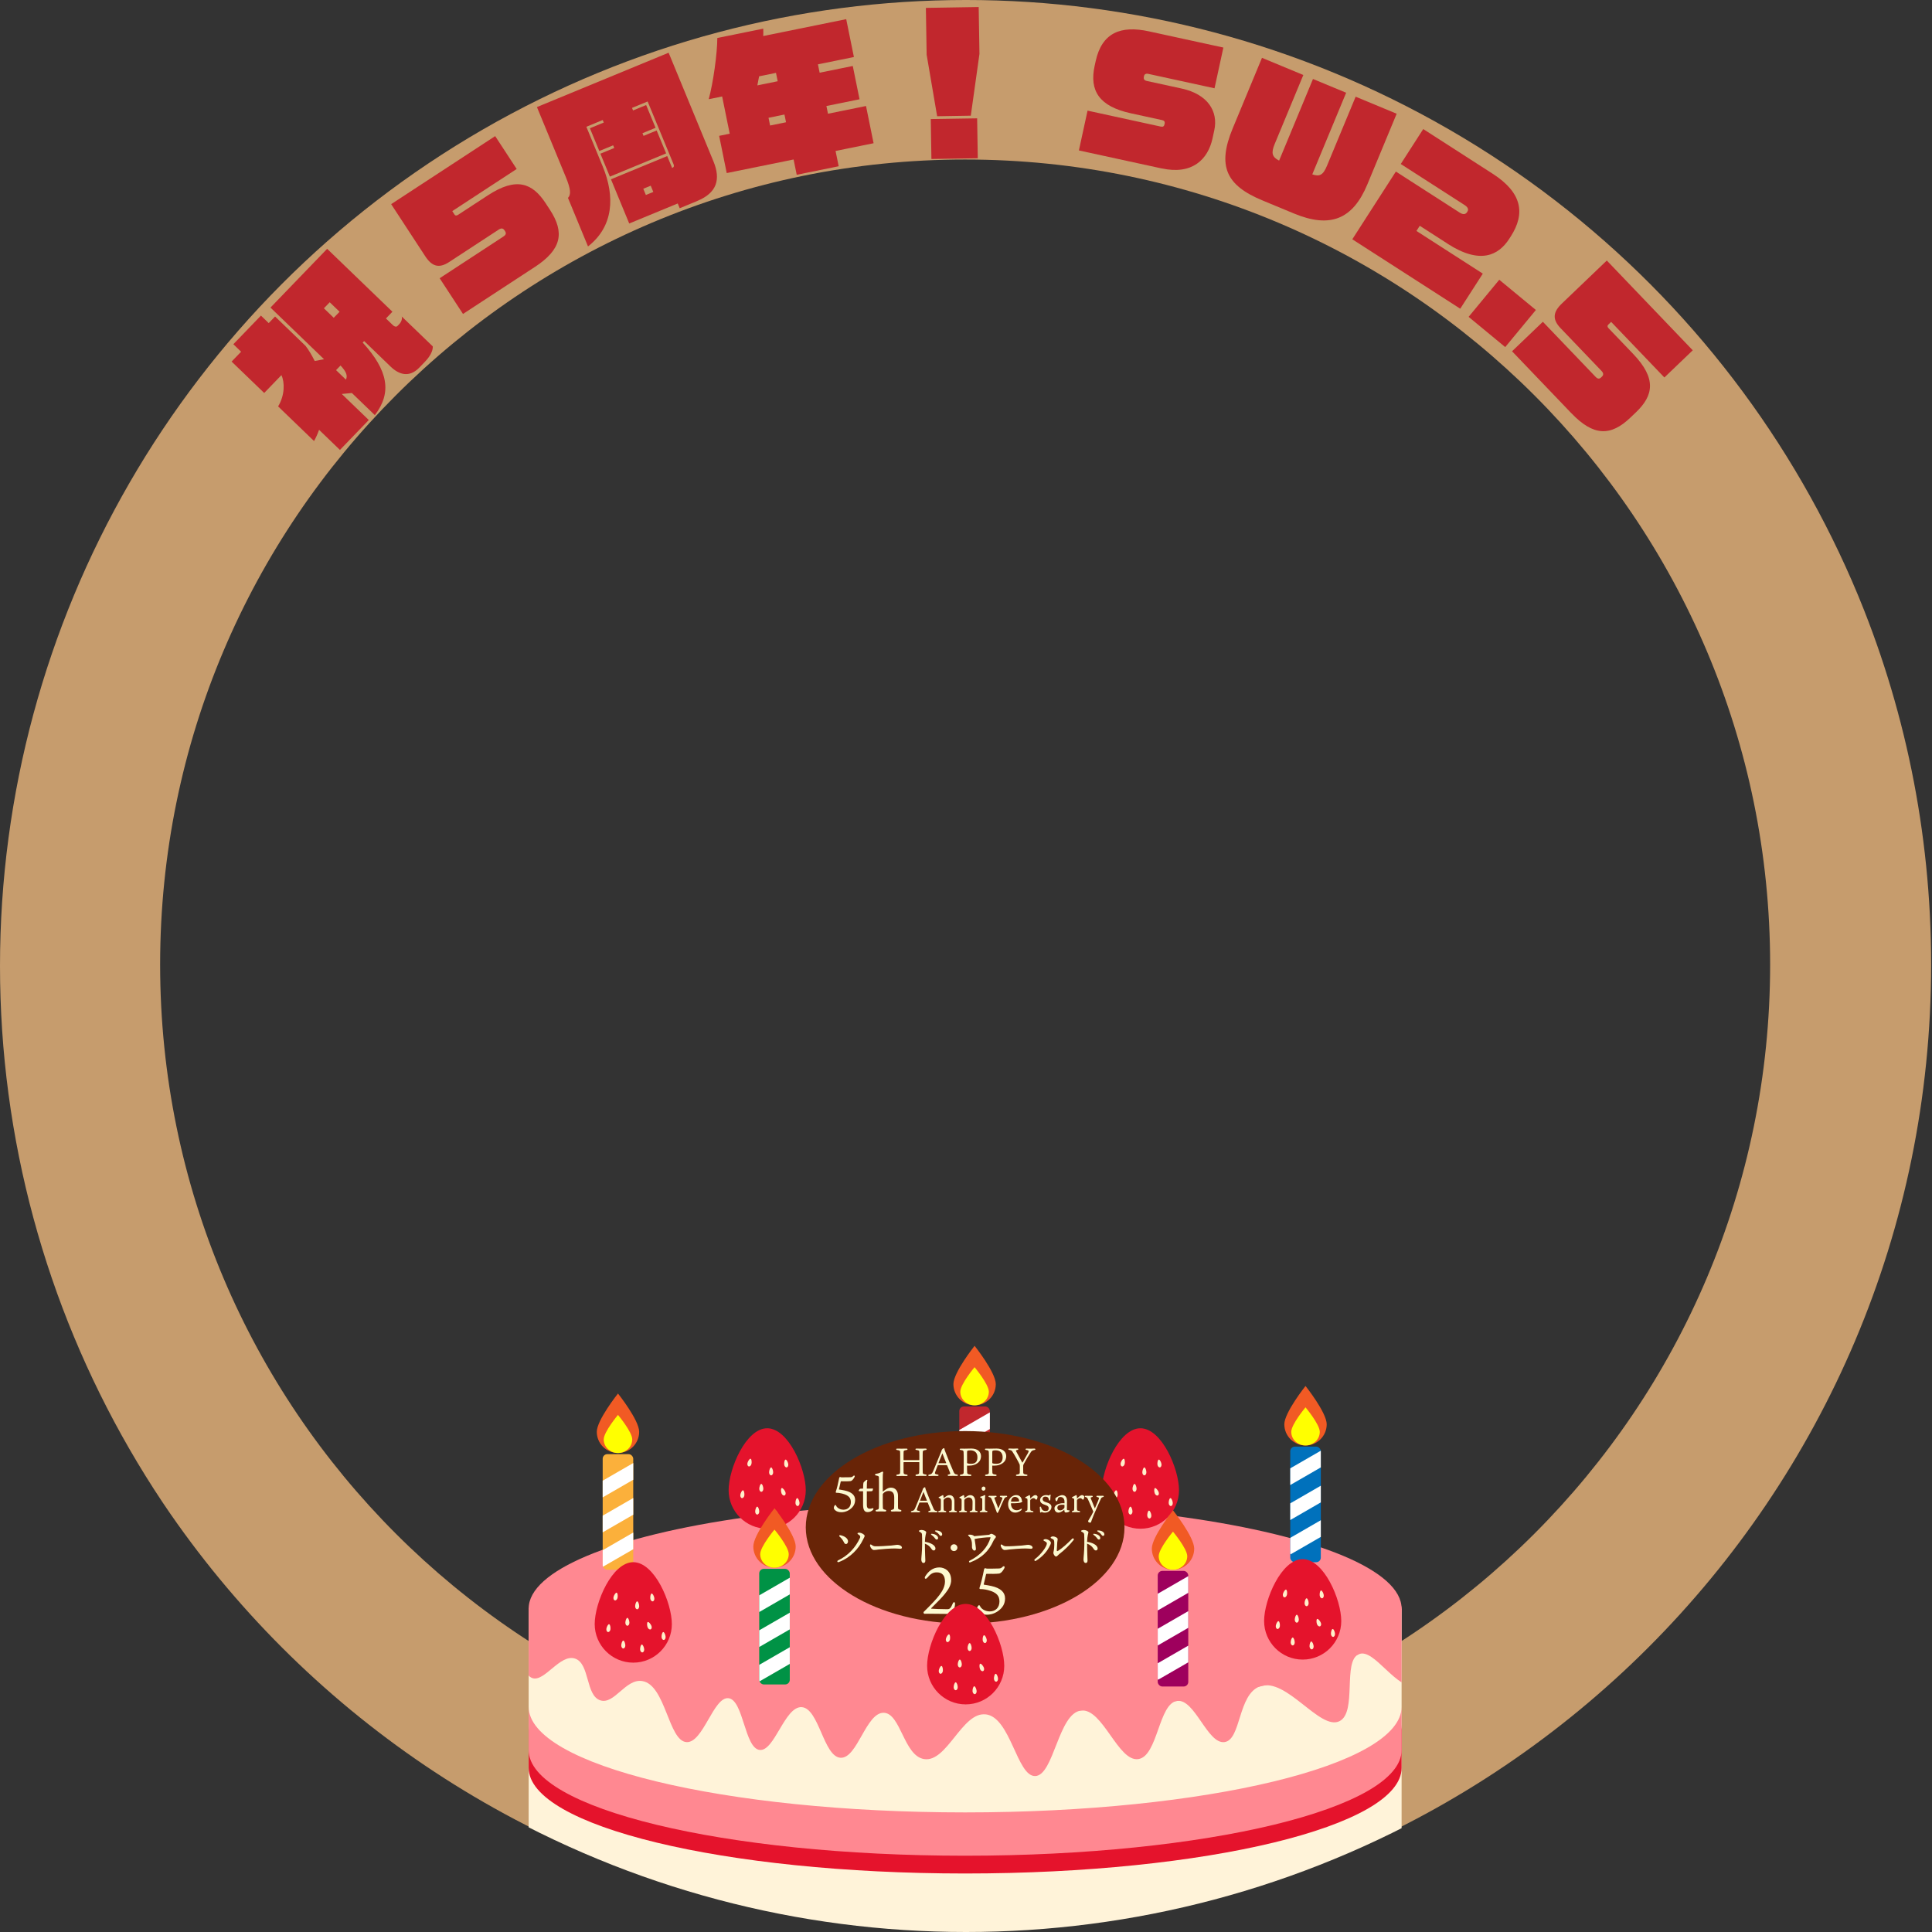<?xml version="1.0" encoding="UTF-8"?>
<svg id="_レイヤー_2" data-name="レイヤー 2" xmlns="http://www.w3.org/2000/svg" xmlns:xlink="http://www.w3.org/1999/xlink" viewBox="0 0 600 600">
  <rect x="0" y="0" width="600" height="600" fill="#333333" stroke="none"/>
  <defs>
    <style>
      .cls-1, .cls-2, .cls-3, .cls-4, .cls-5, .cls-6, .cls-7, .cls-8 {
        fill: none;
      }

      .cls-2 {
        clip-path: url(#clippath-6);
      }

      .cls-3 {
        clip-path: url(#clippath-5);
      }

      .cls-4 {
        clip-path: url(#clippath-3);
      }

      .cls-5 {
        clip-path: url(#clippath-4);
      }

      .cls-6 {
        clip-path: url(#clippath-2);
      }

      .cls-7 {
        clip-path: url(#clippath-1);
      }

      .cls-9 {
        fill: #009245;
      }

      .cls-10 {
        fill: #682407;
      }

      .cls-11 {
        fill: #0071bc;
      }

      .cls-12 {
        fill: #f15a24;
      }

      .cls-13 {
        fill: #fff;
      }

      .cls-14 {
        fill: #ffefca;
      }

      .cls-15 {
        fill: #fff3d9;
      }

      .cls-16 {
        fill: #ff0;
      }

      .cls-17 {
        fill: #fbb03b;
      }

      .cls-18 {
        fill: #fcf9d0;
      }

      .cls-19 {
        fill: #ff8891;
      }

      .cls-20 {
        fill: #9e005d;
      }

      .cls-21 {
        fill: #c1272d;
      }

      .cls-22 {
        fill: #c69c6d;
      }

      .cls-23 {
        fill: #e5132c;
      }

      .cls-8 {
        clip-path: url(#clippath);
      }
    </style>
    <clipPath id="clippath">
      <circle class="cls-1" cx="300" cy="300" r="300"/>
    </clipPath>
    <clipPath id="clippath-1">
      <path class="cls-1" d="m299.73,466.76c-74.86,0-135.55,14.69-135.55,32.81v51.68c0,18.12,60.69,32.81,135.55,32.81s135.55-14.69,135.55-32.81v-51.68c0-18.12-60.69-32.81-135.55-32.81Z"/>
    </clipPath>
    <clipPath id="clippath-2">
      <rect class="cls-1" x="187.17" y="451.6" width="9.49" height="35.9" rx="1.43" ry="1.43"/>
    </clipPath>
    <clipPath id="clippath-3">
      <rect class="cls-1" x="297.92" y="435.87" width="9.49" height="35.9" rx="1.43" ry="1.43"/>
    </clipPath>
    <clipPath id="clippath-4">
      <rect class="cls-1" x="400.7" y="447.78" width="9.49" height="35.9" rx="1.43" ry="1.43"/>
    </clipPath>
    <clipPath id="clippath-5">
      <rect class="cls-1" x="359.54" y="486.72" width="9.49" height="35.9" rx="1.43" ry="1.43"/>
    </clipPath>
    <clipPath id="clippath-6">
      <rect class="cls-1" x="235.78" y="487.22" width="9.49" height="35.9" rx="1.43" ry="1.43"/>
    </clipPath>
  </defs>
  <g id="_レイヤー_1-2" data-name="レイヤー 1">
    <g class="cls-8">
      <path class="cls-22" d="m299.73-.46C134.04-.46-.27,133.85-.27,299.54s134.31,300,300,300,300-134.31,300-300S465.41-.46,299.73-.46Zm0,550c-138.07,0-250-111.93-250-250S161.65,49.54,299.73,49.54s250,111.93,250,250-111.93,250-250,250Z"/>
      <g id="_ケーキ" data-name="ケーキ">
        <path class="cls-15" d="m164.18,499.57v73.07c0,18.12,60.69,32.81,135.55,32.81s135.55-14.69,135.55-32.81v-73.07H164.18Z"/>
        <path class="cls-23" d="m299.73,568.38c-74.86,0-135.55-14.69-135.55-32.81h0v13.45c0,18.12,60.69,32.81,135.55,32.81s135.55-14.69,135.55-32.81v-13.45c0,18.12-60.69,32.81-135.55,32.81Z"/>
        <g>
          <ellipse class="cls-19" cx="299.73" cy="499.57" rx="135.55" ry="32.81"/>
          <g class="cls-7">
            <path class="cls-19" d="m162.21,499.38c-1.14,15.9.67,20.98,3.15,21.78,3.77,1.23,8.56-7.59,13.2-6.08,4.66,1.51,3.25,11.52,7.89,12.98,4.35,1.37,7.81-6.75,12.95-6,7.32,1.06,8.16,18.64,13.81,18.97,5.16.31,8.37-14.15,13.02-13.64,4.68.52,4.99,15.55,9.69,16.07,4.62.51,7.78-13.57,13.04-13.29,5.41.3,6.78,15.46,12.1,15.72,5.22.26,7.89-14.13,13.41-13.97,5.28.15,6.21,13.42,12.55,14.38,7.09,1.08,11.74-14.65,19.06-13.9,7.78.8,9.72,19.33,15.41,19.17,5.81-.16,7.17-19.57,14.27-20.35,6.72-.73,11.5,16.04,17.77,15.08,6.08-.93,6.26-17.39,12.08-18.07,5.49-.63,9.4,13.52,14.68,12.79,5.2-.72,4.1-14.8,10.98-17.3,8.2-2.98,18.61,13.81,24.71,10.81,5.56-2.74.91-18.72,6.02-20.82,4.86-2,11.54,11.43,18.72,10.28,3.62-.58,8.49-5.06,12.17-25.14"/>
          </g>
        </g>
        <g>
          <path class="cls-23" d="m250.24,462.78c0,6.62-5.37,11.98-11.98,11.98s-11.98-5.37-11.98-11.98,5.37-19.22,11.98-19.22,11.98,12.6,11.98,19.22Z"/>
          <path class="cls-14" d="m233.37,454.64c-.12.51-.5.85-.84.77s-.52-.56-.4-1.06.63-1.4.97-1.32.39,1.11.27,1.62Z"/>
          <path class="cls-14" d="m240.11,457.24c0,.52-.28.94-.63.94s-.63-.42-.63-.94.28-1.51.63-1.51.63.99.63,1.51Z"/>
          <path class="cls-14" d="m244.8,454.69c.07.51-.15.97-.49,1.02s-.69-.33-.76-.84.06-1.53.41-1.58.77.89.84,1.4Z"/>
          <path class="cls-14" d="m243.9,463.33c.19.49.07.98-.26,1.1s-.74-.17-.93-.65c-.19-.49-.27-1.51.05-1.64s.94.7,1.13,1.18Z"/>
          <path class="cls-14" d="m237.06,462.35c0,.52-.28.94-.63.94s-.63-.42-.63-.94.28-1.51.63-1.51.63.99.63,1.51Z"/>
          <path class="cls-14" d="m231.17,464.41c-.07.51-.41.89-.76.84s-.57-.51-.5-1.02.49-1.45.84-1.4.49,1.07.42,1.58Z"/>
          <path class="cls-14" d="m235.79,469.42c0,.52-.28.94-.63.94s-.63-.42-.63-.94.28-1.51.63-1.51.63.99.63,1.51Z"/>
          <path class="cls-14" d="m241.65,470.6c.04.52-.22.96-.57.98s-.66-.38-.7-.89.18-1.53.53-1.55.7.94.74,1.46Z"/>
          <path class="cls-14" d="m248.3,466.73c.03.52-.22.96-.57.98s-.66-.38-.69-.9.18-1.52.53-1.55.7.95.73,1.46Z"/>
        </g>
        <g>
          <path class="cls-23" d="m366.15,462.78c0,6.62-5.37,11.98-11.98,11.98s-11.98-5.37-11.98-11.98,5.37-19.22,11.98-19.22,11.98,12.6,11.98,19.22Z"/>
          <path class="cls-14" d="m349.28,454.64c-.12.51-.5.85-.84.77s-.52-.56-.4-1.06.63-1.4.97-1.32.39,1.11.27,1.62Z"/>
          <path class="cls-14" d="m356.02,457.24c0,.52-.28.94-.63.94s-.63-.42-.63-.94.28-1.51.63-1.51.63.99.63,1.51Z"/>
          <path class="cls-14" d="m360.71,454.69c.07.51-.15.97-.49,1.02s-.69-.33-.76-.84.06-1.53.41-1.58.77.89.84,1.4Z"/>
          <path class="cls-14" d="m359.81,463.33c.19.49.07.98-.26,1.1s-.74-.17-.93-.65-.27-1.51.05-1.64.94.7,1.13,1.18Z"/>
          <path class="cls-14" d="m352.97,462.35c0,.52-.28.94-.63.94s-.63-.42-.63-.94c0-.52.28-1.51.63-1.51s.63.99.63,1.51Z"/>
          <path class="cls-14" d="m347.08,464.41c-.07.51-.41.89-.76.84s-.57-.51-.5-1.02.49-1.45.84-1.4.49,1.07.42,1.58Z"/>
          <path class="cls-14" d="m351.7,469.42c0,.52-.28.94-.63.94s-.63-.42-.63-.94.28-1.51.63-1.51.63.99.63,1.51Z"/>
          <path class="cls-14" d="m357.56,470.6c.04.52-.22.96-.57.98s-.66-.38-.7-.89.18-1.53.53-1.55.7.94.74,1.46Z"/>
          <path class="cls-14" d="m364.21,466.73c.03.52-.22.96-.57.98s-.66-.38-.69-.9.18-1.52.53-1.55.7.95.73,1.46Z"/>
        </g>
        <g>
          <g>
            <g>
              <path class="cls-12" d="m198.5,444.66c0,3.64-2.95,6.58-6.58,6.58s-6.58-2.95-6.58-6.58,6.58-11.89,6.58-11.89c0,0,6.58,8.25,6.58,11.89Z"/>
              <path class="cls-16" d="m196.35,447.03c0,2.33-1.98,4.22-4.43,4.22s-4.43-1.89-4.43-4.22,4.43-7.62,4.43-7.62c0,0,4.43,5.29,4.43,7.62Z"/>
            </g>
            <rect class="cls-17" x="187.17" y="451.6" width="9.49" height="35.9" rx="1.43" ry="1.43"/>
          </g>
          <g class="cls-6">
            <rect class="cls-13" x="182.86" y="477.17" width="24.58" height="4.49" transform="translate(-213.56 161.8) rotate(-30)"/>
            <rect class="cls-13" x="181.37" y="467.3" width="24.58" height="4.49" transform="translate(-208.83 159.74) rotate(-30)"/>
            <rect class="cls-13" x="179.63" y="457.44" width="24.58" height="4.49" transform="translate(-204.13 157.55) rotate(-30)"/>
          </g>
        </g>
        <path class="cls-19" d="m299.73,562.86c-74.86,0-135.55-14.69-135.55-32.81h0v13.45c0,18.12,60.69,32.81,135.55,32.81s135.55-14.69,135.55-32.81v-13.45c0,18.12-60.69,32.81-135.55,32.81Z"/>
        <g>
          <g>
            <rect class="cls-21" x="297.92" y="436.79" width="9.49" height="35.9" rx="1.43" ry="1.43"/>
            <g>
              <path class="cls-12" d="m309.25,429.85c0,3.64-2.95,6.58-6.58,6.58s-6.58-2.95-6.58-6.58,6.58-11.89,6.58-11.89c0,0,6.58,8.25,6.58,11.89Z"/>
              <path class="cls-16" d="m307.09,432.21c0,2.33-1.98,4.22-4.43,4.22s-4.43-1.89-4.43-4.22,4.43-7.62,4.43-7.62c0,0,4.43,5.29,4.43,7.62Z"/>
            </g>
          </g>
          <g class="cls-4">
            <rect class="cls-13" x="293.61" y="461.44" width="24.58" height="4.49" transform="translate(-190.86 215.07) rotate(-30)"/>
            <rect class="cls-13" x="292.12" y="451.58" width="24.58" height="4.49" transform="translate(-186.13 213) rotate(-30)"/>
            <rect class="cls-13" x="290.38" y="441.71" width="24.58" height="4.49" transform="translate(-181.43 210.81) rotate(-30)"/>
          </g>
        </g>
        <g>
          <g>
            <rect class="cls-11" x="400.7" y="449.26" width="9.49" height="35.9" rx="1.43" ry="1.43"/>
            <g>
              <path class="cls-12" d="m412.02,442.32c0,3.64-2.95,6.58-6.58,6.58s-6.58-2.95-6.58-6.58,6.58-11.89,6.58-11.89c0,0,6.58,8.25,6.58,11.89Z"/>
              <path class="cls-16" d="m409.87,444.68c0,2.33-1.98,4.22-4.43,4.22s-4.43-1.89-4.43-4.22,4.43-7.62,4.43-7.62c0,0,4.43,5.29,4.43,7.62Z"/>
            </g>
          </g>
          <g class="cls-5">
            <rect class="cls-13" x="396.38" y="473.34" width="24.58" height="4.49" transform="translate(-183.04 268.05) rotate(-30)"/>
            <rect class="cls-13" x="394.9" y="463.48" width="24.58" height="4.49" transform="translate(-178.31 265.99) rotate(-30)"/>
            <rect class="cls-13" x="393.15" y="453.62" width="24.58" height="4.49" transform="translate(-173.61 263.79) rotate(-30)"/>
          </g>
        </g>
        <g>
          <g>
            <rect class="cls-20" x="359.54" y="487.86" width="9.49" height="35.9" rx="1.43" ry="1.43"/>
            <g>
              <path class="cls-12" d="m370.87,480.93c0,3.64-2.95,6.58-6.58,6.58s-6.58-2.95-6.58-6.58,6.58-11.89,6.58-11.89c0,0,6.58,8.25,6.58,11.89Z"/>
              <path class="cls-16" d="m368.71,483.29c0,2.33-1.98,4.22-4.43,4.22s-4.43-1.89-4.43-4.22,4.43-7.62,4.43-7.62c0,0,4.43,5.29,4.43,7.62Z"/>
            </g>
          </g>
          <g class="cls-3">
            <rect class="cls-13" x="355.23" y="512.29" width="24.58" height="4.49" transform="translate(-208.03 252.69) rotate(-30)"/>
            <rect class="cls-13" x="353.74" y="502.43" width="24.58" height="4.49" transform="translate(-203.3 250.63) rotate(-30)"/>
            <rect class="cls-13" x="352" y="492.57" width="24.58" height="4.49" transform="translate(-198.6 248.43) rotate(-30)"/>
          </g>
        </g>
        <g>
          <ellipse class="cls-10" cx="299.73" cy="474.33" rx="49.49" ry="29.9"/>
          <g>
            <path class="cls-18" d="m280.7,454.11c-.07,0-.1.02-.1.11v1.9c0,.71.01.96.02,1.18.02.37.09.55.92.64.45.04.45.45,0,.45-.25,0-.86-.02-1.46-.02-.55,0-1.19.02-1.4.02-.43,0-.42-.42-.01-.45.71-.1.85-.21.87-.64.01-.27.02-.49.02-1.2v-4.01c0-.7-.01-1.03-.02-1.24-.02-.31-.15-.43-.91-.53-.43-.05-.4-.44,0-.44.2,0,.71.02,1.32.02.72,0,1.29-.02,1.57-.02.43,0,.43.38-.01.44-.66.1-.87.2-.89.51-.02.23-.02.5-.02,1.15v1.33c0,.11.01.15.11.15h4.74c.06,0,.06-.04.06-.1v-1.31c0-.81-.01-.96-.02-1.19-.02-.36-.11-.44-.82-.55-.48-.05-.5-.44-.01-.44.25,0,.78.02,1.43.02.58,0,1.08-.02,1.37-.02.44,0,.45.4-.01.45-.69.09-.82.22-.86.48-.02.23-.04.44-.04,1.21v4.04c0,.78.01,1.03.02,1.25.04.43.11.49.87.61.46.05.44.45-.01.45-.38,0-.71-.02-1.45-.02-.61,0-1.05.04-1.35.04-.4,0-.42-.42,0-.47.72-.12.81-.2.83-.59.03-.31.04-.51.04-1.15v-2c0-.06-.01-.09-.06-.09h-4.75Z"/>
            <path class="cls-18" d="m292.29,450.86c.11-.27.17-.5.2-.58.02-.12.44-.54.62-.54.12,0,.17.04.2.18.04.25.05.4.17.67.7,1.88,1.9,4.79,2.67,6.54.26.58.45.7.97.78.54.06.46.45.02.45-.28,0-.75-.02-1.23-.02-.39,0-.98.02-1.24.02-.47,0-.49-.38-.05-.45.5-.1.54-.22.44-.5-.17-.5-.61-1.54-.91-2.27-.04-.11-.07-.13-.25-.13h-2.57c-.06,0-.1.05-.13.11-.2.48-.45,1.12-.72,1.89-.25.67-.18.77.7.92.43.06.39.44-.05.44-.36,0-.69-.02-1.23-.02s-1.14.04-1.31.04c-.39,0-.43-.36-.02-.44.67-.13.86-.21,1.24-1.09.53-1.22,1.94-4.73,2.47-6Zm-.81,3.48c-.01.06,0,.07.07.07h2.18c.15,0,.13-.05.11-.11-.33-.75-.69-1.74-1.18-2.96-.23.55-.88,2.29-1.19,3Z"/>
            <path class="cls-18" d="m300.33,456.36c0,.61.02.87.04,1.04.05.32.16.43.99.53.44.06.43.45-.06.45-.38,0-.69-.02-1.5-.02-.51,0-1.1.02-1.4.02-.4,0-.45-.38.01-.44.76-.12.83-.25.86-.6.02-.38.02-.75.02-1.51v-3.68c0-.69-.01-.88-.04-1.21-.04-.44-.16-.54-.89-.62-.4-.05-.44-.44.05-.44.22,0,.81.02,1.07.02.56,0,1.57-.04,2.17-.04,2.06,0,3.01,1.09,3.01,2.35,0,.74-.21,1.48-1.02,2.13-.71.55-1.59.83-2.7.83-.17,0-.51-.01-.62-.01v1.19Zm.11-1.92c.26.12.81.15,1.16.15,1.25,0,1.95-.58,1.95-2.01,0-1.27-.69-2.17-2.19-2.17-.51,0-.75.05-.91.15-.1.05-.12.17-.12.54v3.15c0,.11.02.16.11.2Z"/>
            <path class="cls-18" d="m308.16,456.36c0,.61.02.87.04,1.04.05.32.16.43.99.53.44.06.43.45-.06.45-.38,0-.69-.02-1.5-.02-.51,0-1.1.02-1.4.02-.4,0-.45-.38.01-.44.76-.12.83-.25.86-.6.02-.38.02-.75.02-1.51v-3.68c0-.69-.01-.88-.04-1.21-.04-.44-.16-.54-.89-.62-.4-.05-.44-.44.05-.44.22,0,.81.02,1.07.02.56,0,1.57-.04,2.17-.04,2.06,0,3.01,1.09,3.01,2.35,0,.74-.21,1.48-1.02,2.13-.71.55-1.59.83-2.7.83-.17,0-.51-.01-.62-.01v1.19Zm.11-1.92c.26.12.81.15,1.16.15,1.25,0,1.95-.58,1.95-2.01,0-1.27-.69-2.17-2.19-2.17-.51,0-.75.05-.91.15-.1.05-.12.17-.12.54v3.15c0,.11.02.16.11.2Z"/>
            <path class="cls-18" d="m317.45,454.16c.05.09.11.04.15-.01.45-.8,1.19-2.06,1.61-2.83.16-.31.25-.51.25-.65,0-.15-.12-.27-.65-.36-.44-.06-.4-.44.01-.44.45,0,.83.04,1.2.04.47,0,.88-.04,1.15-.04.49,0,.53.39.02.45-.64.1-.83.32-1.1.72-.58.84-1.51,2.44-2.08,3.49-.11.18-.25.43-.25.61v1.27c0,.45.01.83.02.98.05.37.26.44.99.54.47.06.42.44-.05.44-.53,0-.93-.02-1.51-.02-.45,0-.91.02-1.36.02s-.45-.39-.02-.44c.8-.11.85-.27.87-.64.01-.15.01-.48.01-.86v-1.1c0-.32-.05-.49-.07-.56-.27-.64-1.78-3.34-2.3-4.06-.16-.22-.29-.33-.87-.42-.44-.06-.45-.44.01-.44.5,0,.86.04,1.27.04s.83-.04,1.15-.04c.48,0,.45.37.05.44-.48.1-.5.22-.38.43.56,1.05,1.76,3.2,1.87,3.42Z"/>
          </g>
          <g>
            <path class="cls-18" d="m286.45,462.88c.1-.24.15-.45.18-.52.02-.11.4-.48.56-.48.11,0,.15.03.18.17.03.22.04.36.15.61.63,1.68,1.71,4.3,2.4,5.88.23.52.41.63.87.7.48.05.42.41.02.41-.25,0-.67-.02-1.1-.02-.35,0-.88.02-1.11.02-.42,0-.44-.34-.04-.41.45-.09.48-.2.4-.45-.15-.45-.55-1.39-.81-2.04-.03-.1-.07-.12-.22-.12h-2.31c-.05,0-.09.04-.12.1-.18.43-.41,1-.65,1.69-.22.61-.16.69.63.83.38.05.35.4-.04.4-.32,0-.62-.02-1.1-.02s-1.02.03-1.18.03c-.35,0-.39-.32-.02-.4.61-.12.77-.19,1.11-.98.47-1.1,1.74-4.25,2.22-5.39Zm-.73,3.12c0,.05,0,.07.07.07h1.96c.13,0,.12-.04.1-.1-.3-.67-.62-1.56-1.05-2.66-.21.5-.79,2.06-1.07,2.7Z"/>
            <path class="cls-18" d="m292.18,465.82c0-.33-.05-.43-.56-.59-.15-.07-.17-.28.02-.34.35-.14.61-.24.88-.44.14-.08.22-.12.29-.12.1,0,.14.06.17.18.03.15.05.38.05.77.14-.12.61-.48.91-.66.28-.18.6-.29.93-.29.92,0,1.53.67,1.53,1.9v2.53c0,.35.06.4.55.48.34.05.33.4-.03.4s-.65-.02-1.02-.02c-.29,0-.71.02-.92.02-.39,0-.39-.34-.05-.4.58-.11.62-.22.63-.57.01-.22.03-.47.03-1.54v-.74c0-.81-.41-1.34-1.24-1.34-.52,0-.98.36-1.24.67-.05.07-.08.12-.08.29v1.87c0,.43,0,.69.03.88,0,.31.05.39.6.48.32.05.3.4-.05.4-.24,0-.61-.02-1-.02-.36,0-.67.02-.96.02-.38,0-.36-.34-.03-.4.49-.1.53-.18.55-.5.03-.24.03-.45.03-1.03v-1.89Z"/>
            <path class="cls-18" d="m298.62,465.82c0-.33-.05-.43-.56-.59-.15-.07-.17-.28.02-.34.35-.14.61-.24.88-.44.14-.08.22-.12.29-.12.1,0,.14.06.17.18.03.15.05.38.05.77.14-.12.61-.48.91-.66.28-.18.6-.29.93-.29.92,0,1.53.67,1.53,1.9v2.53c0,.35.06.4.55.48.34.05.33.4-.03.4s-.65-.02-1.02-.02c-.29,0-.71.02-.92.02-.39,0-.39-.34-.05-.4.58-.11.62-.22.63-.57.01-.22.03-.47.03-1.54v-.74c0-.81-.41-1.34-1.24-1.34-.52,0-.98.36-1.24.67-.05.07-.08.12-.08.29v1.87c0,.43,0,.69.03.88,0,.31.05.39.6.48.32.05.3.4-.05.4-.24,0-.61-.02-1-.02-.36,0-.67.02-.96.02-.38,0-.36-.34-.03-.4.49-.1.53-.18.55-.5.03-.24.03-.45.03-1.03v-1.89Z"/>
            <path class="cls-18" d="m304.54,469.64c-.37,0-.38-.34-.03-.41.47-.1.54-.19.54-.65v-2.55c0-.23,0-.37-.02-.5-.01-.18-.04-.22-.48-.4-.2-.08-.21-.32.05-.36.3-.04.63-.17.94-.34.1-.05.18-.11.28-.11.11,0,.18.08.15.24-.03.26-.09.46-.09,1.41v2.55c0,.52.04.6.55.7.34.05.34.41-.04.41-.28,0-.54-.02-.94-.02-.31,0-.71.02-.9.02Zm1.51-7.37c0,.35-.22.67-.62.67-.34,0-.58-.26-.58-.62,0-.37.26-.66.62-.66.28,0,.58.23.58.61Z"/>
            <path class="cls-18" d="m310,468.34c.04.11.08.06.11-.01.42-1.03.87-2.15,1.11-2.75.19-.48.1-.54-.47-.66-.34-.07-.31-.4.04-.4.26,0,.48.02.84.02.29,0,.65-.02.9-.02.33,0,.34.34.05.4-.44.1-.55.22-.69.51-.35.71-.97,2.05-1.47,3.28-.12.31-.32.73-.38.85-.14.19-.2.29-.31.29s-.16-.1-.23-.35c-.11-.37-1.21-3.18-1.5-3.83-.26-.59-.35-.63-.82-.74-.31-.07-.3-.4.08-.4.29,0,.7.02,1.02.02.22,0,.79-.02.97-.02.35-.01.32.33.02.4-.44.12-.53.18-.43.42.36.99.76,1.99,1.16,3Z"/>
            <path class="cls-18" d="m315.78,469.02c.66,0,1-.26,1.23-.4.34-.21.44.1.17.37-.17.15-.86.76-1.93.76-1.28,0-2.17-1.11-2.17-2.61,0-1.07.48-1.78.95-2.2.4-.34.94-.63,1.54-.63,1.29,0,1.77,1.06,1.78,1.74.07.03.12.07.12.17,0,.2-.22.34-.42.4-.44.12-1,.24-3.1.24.02,1.46.76,2.16,1.83,2.16Zm-1.73-2.68c.07.01.28.02.41.02,1.04,0,1.74-.04,2-.1.04-.02.05-.07.05-.12-.03-.85-.71-1.26-1.31-1.26s-1.1.4-1.22,1.36c0,.07.01.09.07.1Z"/>
            <path class="cls-18" d="m322.2,464.95c0,.23-.07.45-.15.58-.03.09-.13.21-.24.21-.1,0-.12-.02-.29-.21-.16-.17-.32-.27-.58-.27s-.6.12-.95.53c-.04.07-.05.09-.05.17v2.17c0,.28.01.5.02.66.02.32.12.36.76.48.33.07.29.37-.02.37-.23,0-.62-.02-1.09-.02s-.76.02-1.02.02c-.3,0-.33-.31-.03-.39.46-.12.48-.17.51-.43.03-.19.03-.42.03-.69v-1.8c0-.36,0-.63-.03-.73,0-.17-.12-.24-.54-.37-.18-.07-.18-.25,0-.33.33-.14.71-.33,1-.51.08-.04.12-.07.19-.07.09,0,.14.09.16.21.03.15.07.56.07.87.91-.9,1.24-1.08,1.6-1.08.28,0,.67.18.67.63Z"/>
            <path class="cls-18" d="m325.52,466.76c.51.21,1.02.56,1.02,1.23,0,.55-.24,1.06-.88,1.46-.38.23-.83.32-1.19.32-.46,0-.77-.12-.89-.18-.07-.03-.12-.06-.19.03-.12.14-.39.22-.39-.09,0-.38-.03-.8-.09-1.35-.03-.34.31-.41.41-.08.02.07.11.31.15.43.2.45.58.74,1.25.74s.96-.3.96-.89c0-.4-.22-.64-.58-.81-.32-.13-.74-.29-1.05-.41-.42-.17-1.04-.53-1.04-1.29,0-.43.2-.84.61-1.14.44-.34.95-.42,1.32-.42.32,0,.67.09.73.12.08.02.09.01.12-.01.08-.05.13-.14.2-.19.13-.1.33-.09.3.09-.02.11-.11.66-.11,1.39,0,.36-.34.42-.4.12-.03-.18-.08-.35-.19-.56-.15-.31-.51-.47-.95-.47-.65,0-.84.37-.84.75,0,.51.33.7.75.87l.97.34Z"/>
            <path class="cls-18" d="m330.59,466.3c-.04-1.09-.71-1.4-1.24-1.4-.43,0-.64.15-.75.37-.11.21-.16.52-.26.76-.09.23-.34.3-.48-.03-.08-.15-.11-.33-.11-.5,0-.13.03-.23.15-.33.56-.44,1.53-.86,1.91-.86,1.31,0,1.56,1.08,1.56,1.79s-.03,2.42-.03,2.55c0,.11,0,.19.03.22.1.18.42.17.63.17.23-.01.23.29,0,.42-.25.17-.67.27-1.05.26-.35-.01-.39-.32-.42-.87-.79.67-1.38.91-1.88.91-.44,0-1.18-.36-1.18-1.36s1.44-1.57,2.69-1.57c.11,0,.26.01.43.02v-.56Zm0,1.13c0-.07-.03-.07-.08-.08-.18-.03-.41-.06-.87-.04-.76.01-1.27.36-1.27.94,0,.43.23.81.85.81.34,0,.75-.09,1.23-.64.09-.1.13-.15.13-.4v-.59Z"/>
            <path class="cls-18" d="m336.71,464.95c0,.23-.07.45-.15.58-.03.09-.13.21-.24.21-.1,0-.12-.02-.29-.21-.16-.17-.32-.27-.58-.27s-.6.12-.95.53c-.04.07-.05.09-.05.17v2.17c0,.28.01.5.02.66.02.32.12.36.76.48.33.07.29.37-.02.37-.23,0-.62-.02-1.09-.02s-.76.02-1.02.02c-.3,0-.33-.31-.03-.39.46-.12.48-.17.51-.43.03-.19.03-.42.03-.69v-1.8c0-.36,0-.63-.03-.73,0-.17-.12-.24-.54-.37-.18-.07-.18-.25,0-.33.33-.14.71-.33,1-.51.08-.04.12-.07.19-.07.09,0,.14.09.16.21.03.15.07.56.07.87.91-.9,1.24-1.08,1.6-1.08.28,0,.67.18.67.63Z"/>
            <path class="cls-18" d="m337.13,464.92c-.35-.06-.34-.39.01-.4.28-.01.71.02,1.02.02.22,0,.73-.02.94-.02.35,0,.36.34.05.41-.43.1-.48.17-.4.41.42,1.02.94,2.28,1.22,3,.03.06.07.07.09.02.6-1.31,1.07-2.53,1.18-2.85.11-.4.05-.47-.49-.58-.35-.07-.35-.4,0-.41.21,0,.55.02.87.02.24,0,.58-.02.87-.02.38-.01.42.33.02.42-.41.1-.48.21-.67.62-.36.83-1.17,2.52-2.21,5.02-.53,1.31-.69,1.8-.78,2.08-.03.12-.11.21-.3.21-.38,0-.62-.21-.62-.4,0-.17.13-.38.33-.71.28-.43.41-.66.67-1.1.21-.4.38-.76.57-1.12.02-.04.03-.1,0-.18-.53-1.28-1.21-2.84-1.61-3.7-.25-.5-.31-.64-.79-.74Z"/>
          </g>
          <g>
            <path class="cls-18" d="m259.12,468.76c-.14-.18-.17-.34-.17-.52s.09-.49.29-.74c.15-.18.32-.14.42.08.2.54,1.04,1.27,2.29,1.27,1.43,0,2.29-.97,2.29-2.33,0-1.27-.58-2.15-2.73-2.69-.74-.18-1.34-.25-1.67-.23-.26.02-.35-.09-.26-.4.28-.74.78-2.82,1.03-4.17.06-.31.25-.4.45-.29.08.05.25.06.35.06.54,0,2.03,0,2.62-.03.41-.02.63-.06.94-.38.32-.31.62-.08.41.31-.58,1.12-1.06,1.23-1.21,1.26-.63.09-2.16.09-2.93.06-.06,0-.14.06-.15.12-.14.6-.41,1.86-.55,2.35-.02.06.03.06.09.09.64.09,1.18.2,1.72.31,2.16.48,3.21,1.47,3.21,2.9,0,1.23-.51,2.2-1.72,3.04-1.08.74-2.07.8-2.53.8-1.32,0-1.94-.54-2.16-.86Z"/>
            <path class="cls-18" d="m269.19,467.22c0,.94.26,1.33.91,1.33.38,0,.54-.05.83-.15.32-.09.51.21.09.61-.43.35-.95.58-1.54.58-.74,0-1.44-.32-1.44-2.23v-4.24h-.2c-.69,0-.89,0-1.01-.01-.11-.02-.14-.11-.14-.2,0-.17.32-.51.41-.55.09-.03.21-.06.94-.06.01-1.37.08-1.7.12-1.83.11-.25.62-.68.86-.84.26-.17.43-.02.31.28-.08.17-.12.52-.14,2.39h.97c.35,0,.74-.02.83-.03.09-.01.12.03.12.14,0,.12-.08.51-.21.61-.06.08-.23.11-.9.11h-.8v4.08Z"/>
            <path class="cls-18" d="m274.15,464.29v2.47c0,.8.02,1.26.03,1.44.03.41.06.54.68.66.52.09.46.55,0,.55-.35,0-.72-.03-1.29-.03s-.86.03-1.23.03c-.57,0-.57-.46,0-.55.46-.09.58-.17.61-.68.03-.55.03-.84.03-1.63v-6.06c0-1.01,0-1.34-.03-1.69-.03-.34-.12-.42-.92-.58-.34-.03-.45-.46.08-.52.41-.06.94-.17,1.44-.46.26-.15.41-.2.52-.2.15,0,.23.15.2.29-.11.45-.12.98-.12,1.81v4.01c0,.06.03.09.12.02.35-.31.84-.63,1.2-.83.4-.23.84-.34,1.23-.34,1.47,0,2.18,1.17,2.18,2.46v3.32c0,.17,0,.29.02.54.02.31.11.45.64.55.52.09.57.55-.02.55-.32,0-.8-.03-1.18-.03-.43,0-.66.03-1.26.03-.51,0-.57-.43-.08-.54.52-.12.64-.23.68-.57.02-.14.03-.45.03-1.38v-1.89c0-1.57-.74-2.01-1.75-2.01-.77,0-1.35.38-1.73.84-.08.09-.08.17-.08.41Z"/>
          </g>
          <g>
            <path class="cls-18" d="m260.26,484.6c3.15-1.48,5.43-4,6.8-6.95.18-.4.1-.68-.2-.9-.36-.27-.56-.35-.56-.52s.32-.25.64-.23c.68.04,1.58.58,1.58.97,0,.28-.18.51-.48,1.14-1.35,2.8-3.88,5.64-7.57,7.01-.41.15-.61-.34-.21-.52Zm.74-7.83c1.27.27,2.27.94,2.36,1.82.04.49-.25.92-.62.92-.41,0-.5-.25-.74-.71-.35-.67-.72-1.14-1.25-1.59-.25-.21-.11-.52.25-.44Z"/>
            <path class="cls-18" d="m270.57,479.71c.32.21.67.47,1.13.5,1.13.07,4.14-.16,5.06-.23,1.14-.1,1.45-.22,1.99-.22s1.35.31,1.35.87c0,.2-.14.35-.55.35s-.83-.09-1.62-.09c-1.56,0-4.13.21-5.06.32-.6.08-1.03.16-1.46.16-.57,0-1.21-.86-1.21-1.48,0-.23.17-.32.38-.18Z"/>
            <path class="cls-18" d="m286.24,475.15c.63,0,1.41.37,1.41.72,0,.24-.36.98-.41,2.96,1.63.23,3.27,1,3.27,2.08,0,.32-.17.6-.57.6-.34,0-.57-.34-.82-.71-.42-.61-1-1.08-1.88-1.4,0,2.73.13,4.79.13,5.26,0,.51-.23.73-.56.73-.4,0-.69-.39-.69-1.1,0-.39.1-1.31.13-1.78.05-.73.13-1.9.13-3.03s0-2.14-.05-2.91c-.02-.42-.21-.62-.75-.86-.28-.12-.27-.37.02-.46.25-.08.43-.11.64-.11Zm3.04,1.52c-.26-.18-.17-.38.15-.34.65.07,1.15.25,1.47.53.32.28.44.51.43.85,0,.26-.2.42-.47.41-.23,0-.37-.2-.67-.6-.22-.29-.48-.53-.92-.85Zm1.26-1.03c-.29-.15-.21-.36.11-.35.62.01,1.15.17,1.52.45.3.23.43.46.43.8,0,.26-.17.44-.44.44-.23,0-.32-.17-.63-.55-.24-.31-.54-.54-.99-.78Z"/>
            <path class="cls-18" d="m295.21,480.64c0-.58.48-1.06,1.06-1.06s1.06.48,1.06,1.06-.48,1.06-1.06,1.06-1.06-.48-1.06-1.06Z"/>
            <path class="cls-18" d="m302.49,477.08c1.48-.13,4.06-.36,4.58-.43.31-.03.53-.33.79-.33.35,0,1.44.62,1.44.96,0,.24-.52.66-.76,1.19-1.46,3.25-3.62,5.34-7.22,6.74-.35.14-.55-.33-.21-.5,3.5-1.8,5.54-4.14,6.48-7.07.07-.21.01-.23-.19-.23-1.17,0-3.36.25-4.73.54.17,1.04.42,2.74.41,3.12,0,.28-.17.48-.45.48-.47,0-.75-.64-.77-1.01-.02-.34.03-1.06-.03-1.45-.11-.88-.4-1.57-1.04-2.12-.24-.21-.17-.34.19-.37.32-.02,1.31.04,1.52.47Z"/>
            <path class="cls-18" d="m311.15,479.71c.32.21.67.47,1.13.5,1.13.07,4.14-.16,5.06-.23,1.14-.1,1.45-.22,1.99-.22s1.35.31,1.35.87c0,.2-.14.35-.55.35s-.83-.09-1.62-.09c-1.56,0-4.13.21-5.06.32-.6.08-1.03.16-1.46.16-.57,0-1.21-.86-1.21-1.48,0-.23.17-.32.38-.18Z"/>
            <path class="cls-18" d="m324.62,478.73c-.27-.15-.57-.25-.57-.42s.31-.32.66-.32c.69,0,1.66.61,1.66,1.16,0,.3-.25.79-.6,1.43-.48.88-1.73,2.74-4.07,4.15-.36.22-.64-.28-.33-.51,2.01-1.51,3.74-4,3.74-4.85,0-.33-.16-.44-.49-.62h0Zm2.31-1.59c.72,0,1.54.44,1.54.84,0,.23-.09.62-.13,1.03-.05.61-.12,1.88-.14,2.34-.02.39.07.47.43.25,1.31-.82,2.94-2.31,4.32-3.72.31-.32.73.04.45.4-1.17,1.52-2.9,3.19-4.41,4.33-.39.29-.68.78-1.03.78s-.82-.65-.82-1.15c0-.35.17-.7.23-1.49.04-.57.08-1.47.03-1.92-.05-.47-.11-.68-.47-.86-.28-.14-.65-.27-.65-.45,0-.21.43-.37.67-.37Z"/>
            <path class="cls-18" d="m336.61,475.15c.63,0,1.41.37,1.41.72,0,.24-.36.98-.41,2.96,1.63.23,3.27,1,3.27,2.08,0,.32-.17.6-.57.6-.34,0-.57-.34-.82-.71-.42-.61-1-1.08-1.88-1.4,0,2.73.13,4.79.13,5.26,0,.51-.23.73-.56.73-.4,0-.69-.39-.69-1.1,0-.39.1-1.31.13-1.78.05-.73.13-1.9.13-3.03s0-2.14-.05-2.91c-.02-.42-.21-.62-.75-.86-.28-.12-.27-.37.02-.46.25-.08.43-.11.64-.11Zm3.04,1.52c-.26-.18-.17-.38.15-.34.65.07,1.15.25,1.47.53.32.28.44.51.43.85,0,.26-.2.42-.47.41-.23,0-.37-.2-.67-.6-.22-.29-.48-.53-.92-.85Zm1.26-1.03c-.29-.15-.21-.36.11-.35.62.01,1.15.17,1.52.45.3.23.43.46.43.8,0,.26-.17.44-.44.44-.23,0-.32-.17-.63-.55-.24-.31-.54-.54-.99-.78Z"/>
          </g>
          <g>
            <path class="cls-18" d="m295.4,490.72c0,2.84-3.11,5.6-6.15,8.67-.1.08-.1.18,0,.2.2.04,3,.16,4.91.16.71,0,1.08-.18,1.71-1.72.24-.65.73-.57.73.02s-.26,1.75-.55,2.54c-.2.57-.41.63-1.36.63s-6.21-.06-6.43-.06c-.24,0-.97.02-1.1.02-.34,0-.47-.45-.22-.67.26-.26.63-.61.75-.73,3.35-3.35,5.78-5.89,5.78-8.65,0-1.83-.87-2.82-2.54-2.82-1.2,0-1.97.49-2.92,1.64-.57.69-1.08.26-.65-.43.93-1.5,2.33-2.74,4.36-2.74,1.58,0,3.67,1.06,3.67,3.94Z"/>
            <path class="cls-18" d="m301.03,500.04c0,.75-.57,1.38-1.32,1.38-.61,0-1.16-.47-1.16-1.24,0-.71.55-1.3,1.34-1.3.61,0,1.14.51,1.14,1.16Z"/>
            <path class="cls-18" d="m303.63,500.32c-.18-.24-.22-.45-.22-.69s.12-.65.39-.97c.2-.24.43-.18.55.1.26.71,1.38,1.68,3.02,1.68,1.89,0,3.02-1.28,3.02-3.08,0-1.68-.77-2.84-3.61-3.55-.97-.24-1.77-.32-2.21-.3-.34.02-.47-.12-.34-.53.37-.97,1.03-3.73,1.36-5.52.08-.41.32-.53.59-.39.1.06.33.08.47.08.71,0,2.68,0,3.47-.04.55-.02.83-.08,1.24-.51.43-.41.81-.1.55.41-.77,1.48-1.4,1.62-1.6,1.67-.83.12-2.86.12-3.88.08-.08,0-.18.08-.2.16-.18.79-.55,2.46-.73,3.1-.02.08.04.08.12.12.85.12,1.56.26,2.27.41,2.86.63,4.24,1.95,4.24,3.83,0,1.62-.67,2.9-2.27,4.02-1.42.97-2.74,1.06-3.35,1.06-1.75,0-2.56-.71-2.86-1.14Z"/>
          </g>
        </g>
        <g>
          <g>
            <rect class="cls-9" x="235.78" y="487.22" width="9.49" height="35.9" rx="1.43" ry="1.43"/>
            <g>
              <path class="cls-12" d="m247.11,480.28c0,3.64-2.95,6.58-6.58,6.58s-6.58-2.95-6.58-6.58,6.58-11.89,6.58-11.89c0,0,6.58,8.25,6.58,11.89Z"/>
              <path class="cls-16" d="m244.95,482.65c0,2.33-1.98,4.22-4.43,4.22s-4.43-1.89-4.43-4.22,4.43-7.62,4.43-7.62c0,0,4.43,5.29,4.43,7.62Z"/>
            </g>
          </g>
          <g class="cls-2">
            <rect class="cls-13" x="231.47" y="512.78" width="24.58" height="4.49" transform="translate(-224.86 190.88) rotate(-30)"/>
            <rect class="cls-13" x="229.98" y="502.92" width="24.58" height="4.49" transform="translate(-220.13 188.81) rotate(-30)"/>
            <rect class="cls-13" x="228.24" y="493.06" width="24.58" height="4.49" transform="translate(-215.43 186.62) rotate(-30)"/>
          </g>
        </g>
        <g>
          <path class="cls-23" d="m311.88,517.33c0,6.62-5.37,11.98-11.98,11.98s-11.98-5.37-11.98-11.98,5.37-19.22,11.98-19.22,11.98,12.6,11.98,19.22Z"/>
          <path class="cls-14" d="m295.01,509.19c-.12.51-.5.85-.84.77s-.52-.56-.4-1.06.63-1.4.97-1.32.39,1.11.27,1.62Z"/>
          <path class="cls-14" d="m301.75,511.79c0,.52-.28.94-.63.94s-.63-.42-.63-.94.28-1.51.63-1.51.63.99.63,1.51Z"/>
          <path class="cls-14" d="m306.44,509.24c.07.51-.15.97-.49,1.02s-.69-.33-.76-.84.06-1.53.41-1.58.77.89.84,1.4Z"/>
          <path class="cls-14" d="m305.54,517.88c.19.49.07.98-.26,1.1s-.74-.17-.93-.65-.27-1.51.05-1.64.94.7,1.13,1.18Z"/>
          <path class="cls-14" d="m298.7,516.9c0,.52-.28.94-.63.94s-.63-.42-.63-.94.28-1.51.63-1.51.63.99.63,1.51Z"/>
          <path class="cls-14" d="m292.81,518.96c-.07.51-.41.89-.76.84s-.57-.51-.5-1.02c.07-.51.49-1.45.84-1.4s.49,1.07.42,1.58Z"/>
          <path class="cls-14" d="m297.43,523.97c0,.52-.28.94-.63.94s-.63-.42-.63-.94.28-1.51.63-1.51.63.99.63,1.51Z"/>
          <path class="cls-14" d="m303.3,525.15c.04.52-.22.96-.57.98s-.66-.38-.7-.89.18-1.53.53-1.55.7.94.74,1.46Z"/>
          <path class="cls-14" d="m309.94,521.28c.03.52-.22.96-.57.98s-.66-.38-.69-.9.18-1.52.53-1.55.7.95.73,1.46Z"/>
        </g>
        <g>
          <path class="cls-23" d="m416.54,503.42c0,6.62-5.37,11.98-11.98,11.98s-11.98-5.37-11.98-11.98,5.37-19.22,11.98-19.22,11.98,12.6,11.98,19.22Z"/>
          <path class="cls-14" d="m399.67,495.29c-.12.51-.5.85-.84.77s-.52-.56-.4-1.06.63-1.4.97-1.32.39,1.11.27,1.62Z"/>
          <path class="cls-14" d="m406.41,497.88c0,.52-.28.94-.63.94s-.63-.42-.63-.94.28-1.51.63-1.51.63.99.63,1.51Z"/>
          <path class="cls-14" d="m411.1,495.34c.07.51-.15.97-.49,1.02s-.69-.33-.76-.84.06-1.53.41-1.58.77.89.84,1.4Z"/>
          <path class="cls-14" d="m410.2,503.97c.19.49.07.98-.26,1.1s-.74-.17-.93-.65-.27-1.51.05-1.64.94.7,1.13,1.18Z"/>
          <path class="cls-14" d="m403.36,502.99c0,.52-.28.94-.63.94s-.63-.42-.63-.94.28-1.51.63-1.51.63.99.63,1.51Z"/>
          <path class="cls-14" d="m397.47,505.05c-.07.51-.41.89-.76.84s-.57-.51-.5-1.02.49-1.45.84-1.4.49,1.07.42,1.58Z"/>
          <path class="cls-14" d="m402.09,510.06c0,.52-.28.94-.63.94s-.63-.42-.63-.94c0-.52.28-1.51.63-1.51s.63.99.63,1.51Z"/>
          <path class="cls-14" d="m407.96,511.24c.04.52-.22.96-.57.98s-.66-.38-.7-.89.18-1.53.53-1.55.7.94.74,1.46Z"/>
          <path class="cls-14" d="m414.6,507.37c.03.52-.22.96-.57.98s-.66-.38-.69-.9.18-1.52.53-1.55.7.95.73,1.46Z"/>
        </g>
        <g>
          <path class="cls-23" d="m208.65,504.37c0,6.62-5.37,11.98-11.98,11.98s-11.98-5.37-11.98-11.98,5.37-19.22,11.98-19.22,11.98,12.6,11.98,19.22Z"/>
          <path class="cls-14" d="m191.78,496.24c-.12.51-.5.85-.84.77s-.52-.56-.4-1.06.63-1.4.97-1.32.39,1.11.27,1.62Z"/>
          <path class="cls-14" d="m198.51,498.83c0,.52-.28.94-.63.94s-.63-.42-.63-.94.28-1.51.63-1.51.63.99.63,1.51Z"/>
          <path class="cls-14" d="m203.21,496.29c.07.51-.15.97-.49,1.02s-.69-.33-.76-.84c-.07-.51.06-1.53.41-1.58s.77.89.84,1.4Z"/>
          <path class="cls-14" d="m202.31,504.92c.19.49.07.98-.26,1.1s-.74-.17-.93-.65-.27-1.51.05-1.64.94.7,1.13,1.18Z"/>
          <path class="cls-14" d="m195.47,503.95c0,.52-.28.94-.63.94s-.63-.42-.63-.94.28-1.51.63-1.51.63.99.63,1.51Z"/>
          <path class="cls-14" d="m189.58,506c-.07.51-.41.89-.76.84s-.57-.51-.5-1.02.49-1.45.84-1.4.49,1.07.42,1.58Z"/>
          <path class="cls-14" d="m194.2,511.01c0,.52-.28.94-.63.94s-.63-.42-.63-.94.28-1.51.63-1.51.63.99.63,1.51Z"/>
          <path class="cls-14" d="m200.06,512.19c.04.52-.22.96-.57.98s-.66-.38-.7-.89.18-1.53.53-1.55.7.94.74,1.46Z"/>
          <path class="cls-14" d="m206.71,508.32c.03.52-.22.96-.57.98s-.66-.38-.69-.9c-.03-.52.18-1.52.53-1.55s.7.95.73,1.46Z"/>
        </g>
      </g>
      <g>
        <path class="cls-21" d="m132.02,112.29l-1.77,1.84c-3.16,3.28-6.36,2.2-8.92-.26l-8.24-7.95-.45.47c7.87,8.63,9.16,15.5,3.77,22.53l-7.13-6.87-3.14.3,8.39,8.09-8.96,9.29-6.48-6.25c-.4,1.14-.91,2.32-1.56,3.49l-11.16-10.76c2.13-3.5,2.06-7.53,1.03-9.71l-5.35,5.54-10.12-9.75,2.95-3.06-2.41-2.33,8.57-8.89,2.41,2.33,1.98-2.05,9.47,9.13c1.05,1.36,1.96,2.94,2.84,4.69l2.89-.55-16.63-16.04,17.6-18.25,20.27,19.54-2.01,2.09,2.2,2.12c.43.42,1.04.58,1.38.22l.52-.54c.66-.68,1.03-1.65.8-2.42l9.65,9.3c.06,1.52-1,3.27-2.39,4.71Zm-29.62-18.42l-1.81,1.87,3.06,2.95,1.81-1.87-3.06-2.95Zm1.97,21.08l3.06,2.95c.61-1.28.06-2.51-1.67-4.39l-1.39,1.44Z"/>
        <path class="cls-21" d="m166.05,82.94l-22.26,14.56-7.25-11.09,19.79-12.95c.88-.57.91-1.07.5-1.7l-.17-.25c-.41-.63-.96-.74-1.76-.22l-15.44,10.1c-3.18,2.08-5.36,1.3-7.39-1.8l-10.59-16.19,32.3-21.13,6.68,10.21-20,13.08.68,1.05c.27.42.68.39,1.14.09l9.21-6.02c8.91-5.83,13.87-3.82,17.98,2.46l1.29,1.97c4.65,7.11,3.67,12.36-4.7,17.83Z"/>
        <path class="cls-21" d="m216.54,62.42l-5.45,2.25-.61-1.48-15.07,6.22-5.67-13.73,17.47-7.21,1.53,3.7c.55-.23.67-.6.44-1.16l-8.05-19.5-4.85,2,.32.79,4.07-1.68,2.92,7.07-4.07,1.68.34.83,4.07-1.68,2.94,7.12-17.47,7.21-2.94-7.12,4.3-1.77-.34-.83-4.3,1.77-2.92-7.07,4.3-1.77-.32-.79-5.08,2.1,5.09,12.34c3.85,9.34,3.36,18.63-4.58,24.82l-6.22-15.07c.95-.99.93-2.6-.69-6.53l-8.95-21.68,40.9-16.88,13.9,33.69c2.37,5.73,1.04,9.85-5.02,12.35Zm-14.45-4.75l-2.31.95.8,1.94,2.31-.95-.8-1.94Z"/>
        <path class="cls-21" d="m259.49,46.88l.97,4.75-13.03,2.65-.97-4.75-20.77,4.22-2.35-11.56,3.28-.67-2.35-11.56-4.17.85c1.41-5.13,2.66-14.27,2.67-19.01l14.26-2.9c.04.71.04,1.47,0,2.29l25.77-5.24,2.39,11.76-11.17,2.27.53,2.6,10.29-2.09,2.1,10.34-10.29,2.09.49,2.4,11.81-2.4,2.35,11.56-11.81,2.4Zm-18.5-24.25l-5.24,1.07c-.2,1.01-.38,1.91-.55,2.82l6.32-1.29-.53-2.6Zm2.63,12.94l-4.95,1.01.49,2.4,4.95-1.01-.49-2.4Z"/>
        <path class="cls-21" d="m301.49,35.93l-10.45.17-3.26-19.1-.24-14.55,16.4-.27.24,14.55-2.69,19.19Zm-12.23,13.45l-.2-12.4,14.4-.23.2,12.4-14.4.23Z"/>
        <path class="cls-21" d="m360.76,52.31l-25.7-5.59,2.69-12.36,22.72,4.95c.73.16,1.04-.08,1.18-.72l.03-.15c.15-.68-.14-1-.78-1.14l-9.72-2.12c-9.87-2.15-12.9-7.05-11.23-14.73l.31-1.42c1.94-8.89,7.81-11.2,16.56-9.29l23.11,5.03-2.75,12.65-20.57-4.48c-.78-.17-1.21.15-1.33.68l-.04.2c-.13.59,0,1.13.89,1.32l10.85,2.36c8.11,1.77,11.4,7.09,10.13,12.95l-.55,2.54c-1.42,6.5-6.26,11.38-15.79,9.31Z"/>
        <path class="cls-21" d="m401.84,66.3l-9.83-4.08c-11.27-4.68-14.02-10.69-9.19-22.33l9.1-21.93,12.84,5.33-8.89,21.42c-1.15,2.77-.86,4.03,1.37,5.17l10.52-25.35,10.3,4.27-10.52,25.35c2.23.76,3.34.3,4.58-2.7l8.89-21.42,12.74,5.29-9.1,21.93c-4.54,10.94-11.59,13.7-22.81,9.05Z"/>
        <path class="cls-21" d="m449.58,75.69l-8.66-5.57-1.03,1.6,20.61,13.26-7.01,10.89-33.52-21.56,13.53-21.03,19.81,12.74c1.13.73,1.85.54,2.29-.13l.11-.17c.46-.71.13-1.4-.88-2.05l-19.81-12.74,6.98-10.85,21.57,13.88c9.17,5.9,10.17,12.37,5.63,19.44l-.49.76c-3.33,5.17-9.04,8.04-19.13,1.55Z"/>
        <path class="cls-21" d="m456.09,98.4l9.52-11.52,11.37,9.39-9.52,11.52-11.37-9.39Z"/>
        <path class="cls-21" d="m487.97,128.3l-18.39-19.21,9.57-9.16,16.35,17.08c.73.76,1.22.7,1.76.18l.22-.21c.54-.52.55-1.08-.1-1.77l-12.76-13.33c-2.63-2.75-2.26-5.04.41-7.59l13.98-13.38,26.69,27.88-8.81,8.44-16.53-17.26-.9.86c-.36.35-.26.74.12,1.13l7.61,7.95c7.36,7.69,6.29,12.94.88,18.13l-1.7,1.62c-6.14,5.88-11.48,5.87-18.39-1.36Z"/>
      </g>
    </g>
  </g>
</svg>
